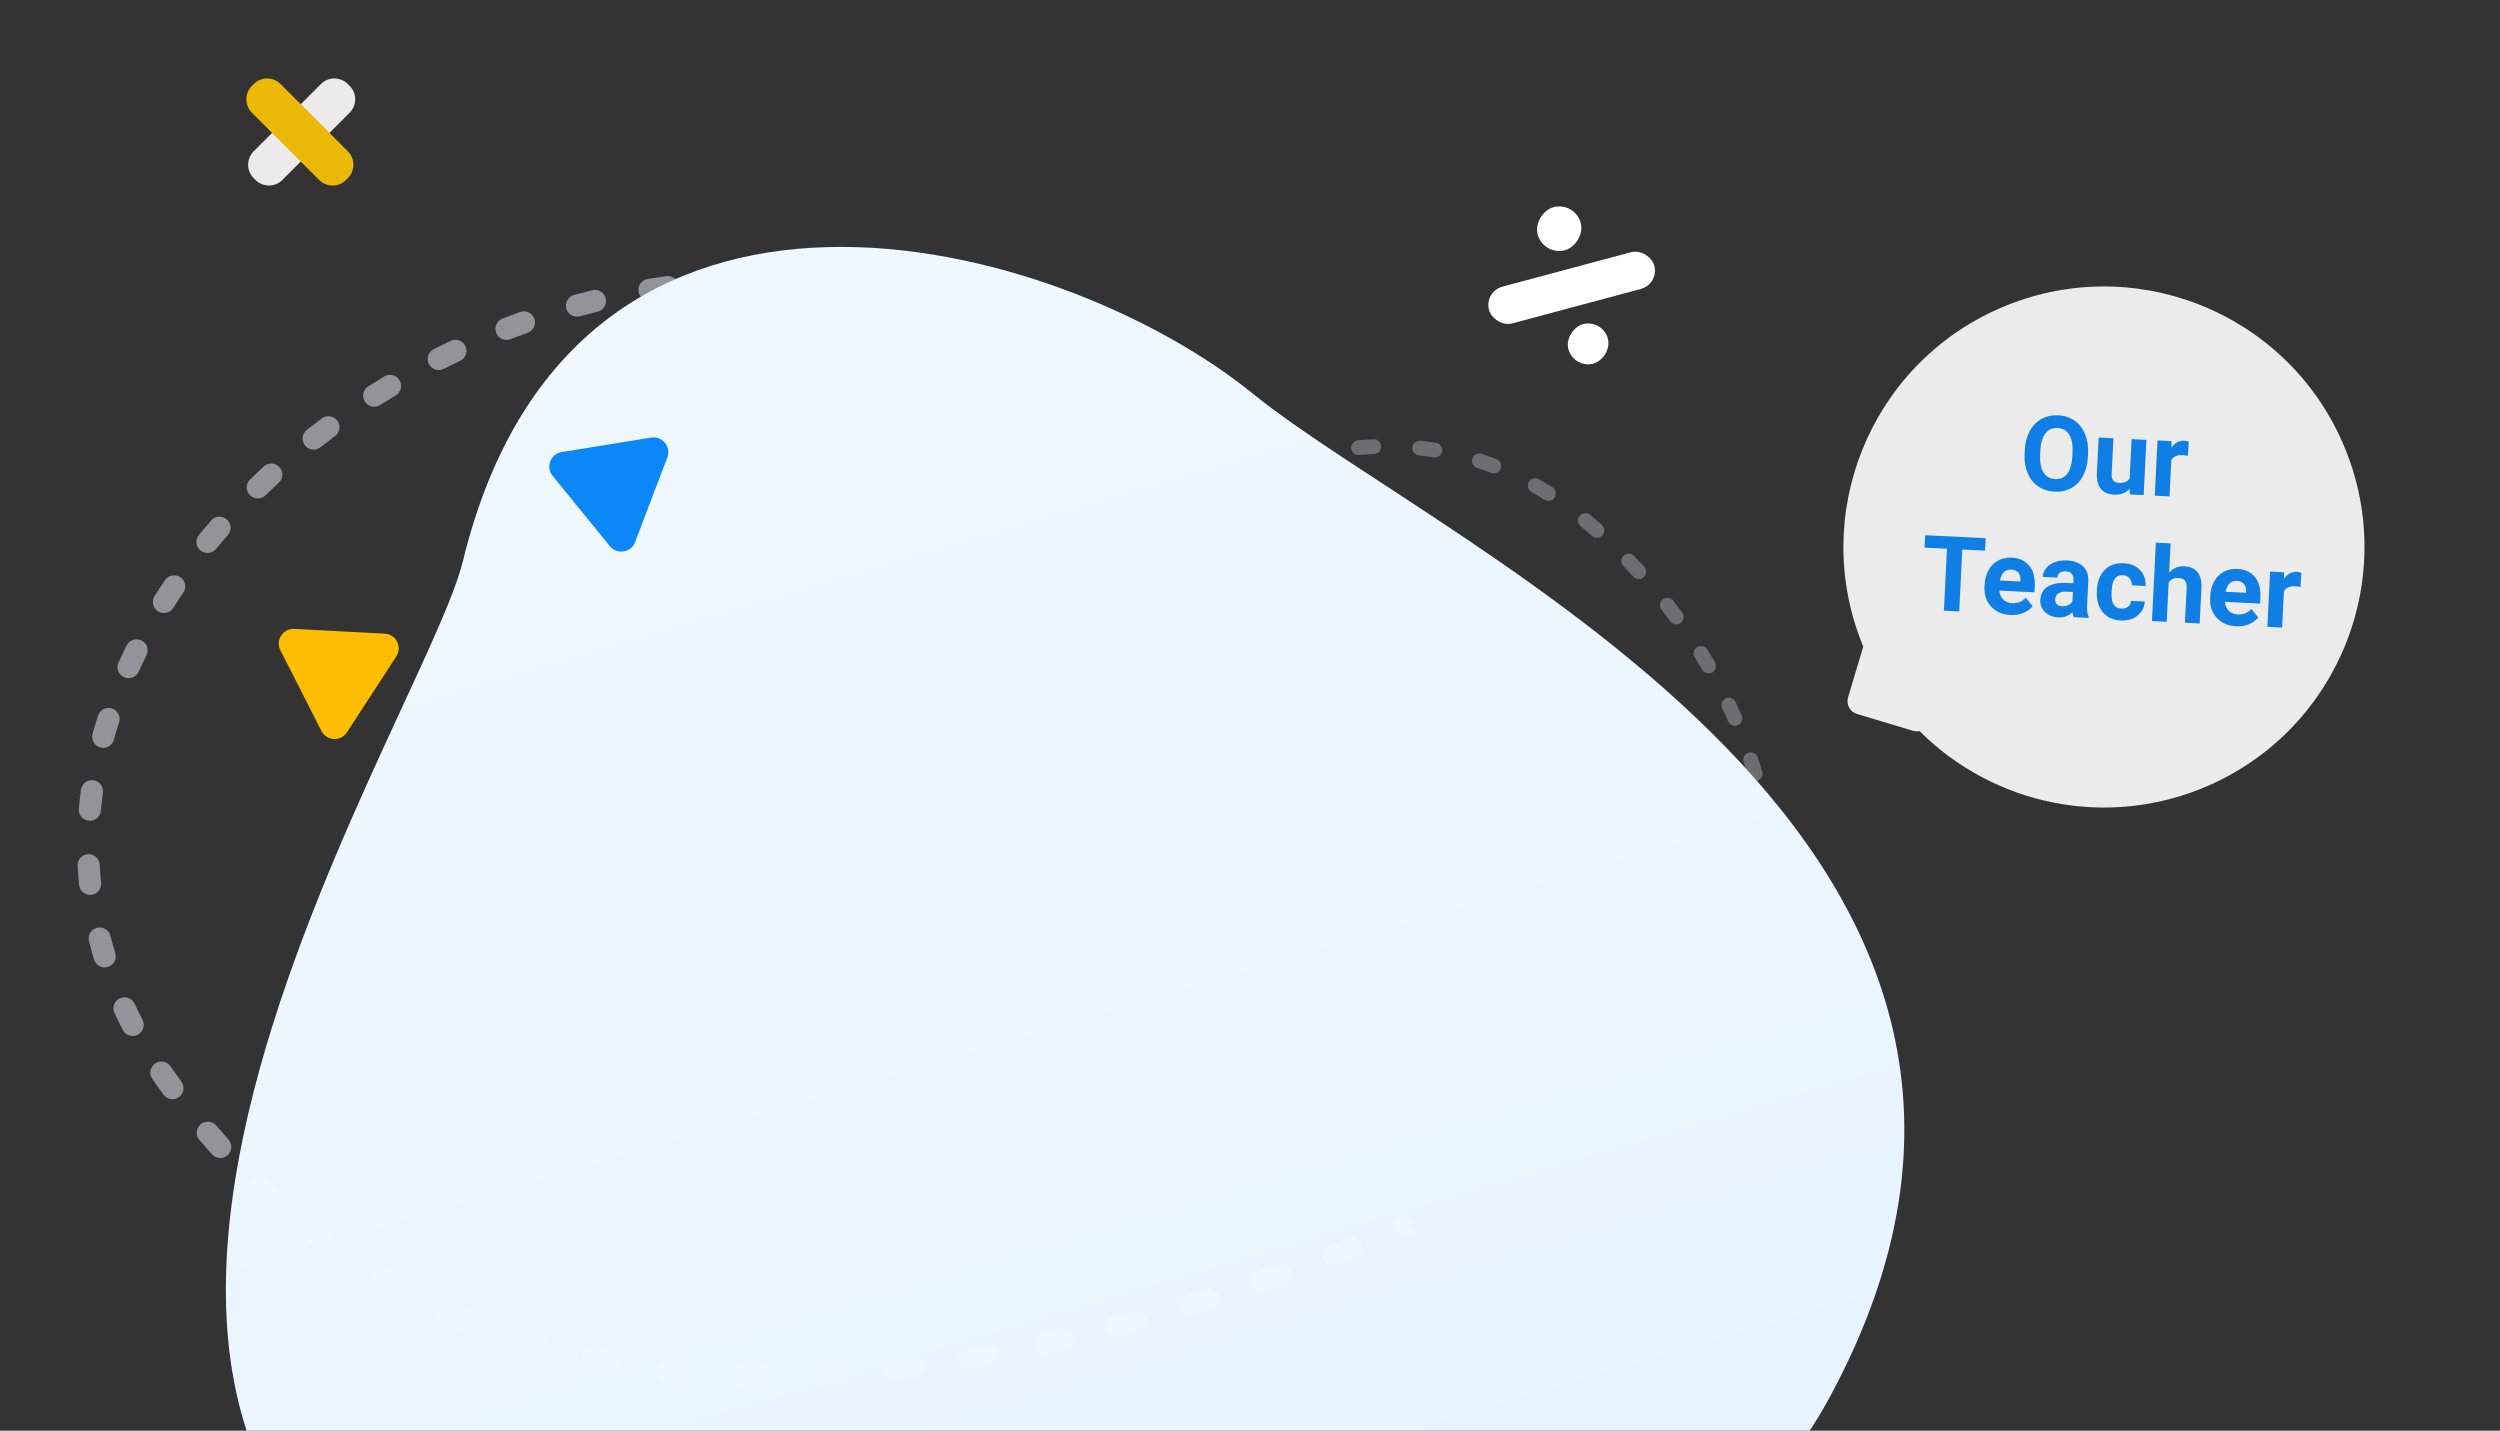 <svg width="339" height="194" viewBox="0 0 339 194" fill="none" xmlns="http://www.w3.org/2000/svg">
<rect x="0" y="0" width="339" height="194" fill="#333333" stroke="none"/>
<g clip-path="url(#clip0_94_1099)">
<path d="M215.774 71.262L215.118 72.016L215.118 72.016L215.774 71.262ZM131.69 106.492C131.491 107.008 130.913 107.265 130.397 107.067C129.882 106.869 129.625 106.29 129.823 105.775L131.69 106.492ZM130.207 104.796C130.412 104.283 130.994 104.034 131.507 104.239C132.02 104.445 132.269 105.027 132.064 105.539L130.207 104.796ZM134.576 99.937C134.33 100.431 133.73 100.633 133.235 100.387C132.741 100.14 132.539 99.54 132.786 99.046L134.576 99.937ZM133.747 97.177C134.006 96.689 134.612 96.504 135.099 96.763C135.587 97.022 135.772 97.627 135.513 98.115L133.747 97.177ZM138.607 92.808C138.311 93.274 137.692 93.411 137.227 93.115C136.761 92.818 136.624 92.2 136.92 91.734L138.607 92.808ZM138.071 89.978C138.38 89.52 139.002 89.399 139.46 89.708C139.917 90.016 140.038 90.638 139.73 91.096L138.071 89.978ZM143.362 86.14C143.018 86.572 142.389 86.644 141.956 86.3C141.524 85.957 141.452 85.327 141.796 84.895L143.362 86.14ZM143.125 83.268C143.479 82.845 144.11 82.79 144.533 83.145C144.956 83.5 145.012 84.131 144.657 84.554L143.125 83.268ZM148.787 80.012C148.4 80.405 147.766 80.409 147.373 80.022C146.98 79.634 146.975 79.001 147.363 78.608L148.787 80.012ZM148.861 77.129C149.26 76.747 149.893 76.76 150.275 77.158C150.658 77.556 150.645 78.189 150.246 78.572L148.861 77.129ZM154.848 74.512C154.419 74.859 153.789 74.793 153.442 74.363C153.094 73.934 153.161 73.304 153.59 72.957L154.848 74.512ZM155.242 71.66C155.682 71.325 156.309 71.41 156.644 71.85C156.978 72.289 156.893 72.917 156.454 73.251L155.242 71.66ZM161.496 69.764C161.028 70.056 160.411 69.914 160.118 69.445C159.826 68.977 159.968 68.36 160.437 68.067L161.496 69.764ZM162.243 66.98C162.721 66.702 163.333 66.865 163.61 67.343C163.887 67.82 163.724 68.432 163.247 68.709L162.243 66.98ZM168.687 65.914C168.183 66.14 167.591 65.915 167.365 65.411C167.139 64.907 167.364 64.315 167.867 64.089L168.687 65.914ZM169.806 63.261C170.317 63.053 170.901 63.3 171.108 63.812C171.316 64.323 171.069 64.907 170.557 65.114L169.806 63.261ZM176.336 63.153C175.803 63.299 175.253 62.985 175.107 62.452C174.962 61.919 175.275 61.37 175.808 61.224L176.336 63.153ZM177.863 60.708C178.401 60.585 178.937 60.921 179.061 61.46C179.184 61.998 178.847 62.534 178.309 62.657L177.863 60.708ZM184.315 61.698C183.765 61.747 183.279 61.342 183.229 60.792C183.18 60.242 183.586 59.755 184.136 59.706L184.315 61.698ZM186.252 59.566C186.804 59.542 187.27 59.971 187.293 60.523C187.316 61.074 186.888 61.541 186.336 61.564L186.252 59.566ZM192.4 61.758C191.851 61.698 191.454 61.205 191.513 60.656C191.572 60.107 192.065 59.71 192.615 59.769L192.4 61.758ZM194.722 60.051C195.267 60.139 195.638 60.652 195.551 61.197C195.463 61.743 194.95 62.114 194.405 62.026L194.722 60.051ZM200.295 63.449C199.77 63.278 199.483 62.714 199.654 62.189C199.826 61.663 200.39 61.377 200.915 61.548L200.295 63.449ZM202.915 62.257C203.43 62.455 203.688 63.033 203.49 63.548C203.292 64.064 202.714 64.322 202.198 64.124L202.915 62.257ZM207.681 66.718C207.2 66.446 207.032 65.836 207.304 65.355C207.577 64.875 208.187 64.706 208.667 64.979L207.681 66.718ZM210.496 66.074C210.963 66.369 211.102 66.987 210.807 67.454C210.512 67.921 209.895 68.06 209.428 67.765L210.496 66.074ZM214.334 71.348C213.91 70.994 213.853 70.364 214.207 69.939C214.561 69.516 215.191 69.459 215.615 69.813L214.334 71.348ZM217.199 71.185C217.611 71.552 217.647 72.184 217.28 72.597C216.912 73.009 216.28 73.045 215.868 72.678L217.199 71.185ZM220.137 76.767C219.752 76.371 219.762 75.738 220.159 75.353C220.555 74.969 221.188 74.979 221.573 75.375L220.137 76.767ZM222.957 76.84C223.332 77.246 223.306 77.879 222.9 78.253C222.494 78.627 221.861 78.602 221.487 78.195L222.957 76.84ZM225.304 82.678C224.963 82.244 225.039 81.615 225.473 81.274C225.908 80.933 226.536 81.009 226.877 81.444L225.304 82.678ZM228.11 83.061C228.439 83.504 228.346 84.131 227.902 84.46C227.458 84.788 226.832 84.695 226.503 84.251L228.11 83.061ZM229.808 89.129C229.518 88.659 229.664 88.043 230.134 87.753C230.604 87.463 231.22 87.609 231.51 88.079L229.808 89.129ZM232.544 89.808C232.82 90.287 232.656 90.898 232.178 91.175C231.7 91.451 231.088 91.288 230.812 90.81L232.544 89.808ZM233.538 96.038C233.305 95.538 233.521 94.943 234.021 94.709C234.522 94.475 235.117 94.691 235.35 95.192L233.538 96.038ZM236.178 97.033C236.397 97.54 236.164 98.129 235.657 98.348C235.15 98.567 234.562 98.334 234.343 97.827L236.178 97.033ZM236.444 103.332C236.269 102.808 236.553 102.242 237.077 102.067C237.601 101.892 238.167 102.176 238.342 102.699L236.444 103.332ZM238.954 104.627C239.114 105.156 238.815 105.714 238.286 105.874C237.757 106.034 237.199 105.735 237.039 105.206L238.954 104.627ZM238.509 110.914C238.394 110.374 238.738 109.843 239.278 109.727C239.818 109.611 240.349 109.955 240.465 110.495L238.509 110.914ZM240.862 112.476C240.964 113.019 240.606 113.542 240.063 113.643C239.52 113.744 238.998 113.387 238.897 112.844L240.862 112.476ZM239.757 118.684C239.697 118.135 240.094 117.641 240.643 117.581C241.192 117.521 241.685 117.918 241.745 118.467L239.757 118.684ZM241.94 120.474C241.987 121.025 241.578 121.509 241.028 121.555C240.478 121.602 239.994 121.194 239.947 120.643L241.94 120.474ZM240.241 126.547C240.232 125.995 240.673 125.54 241.225 125.531C241.777 125.522 242.232 125.963 242.241 126.515L240.241 126.547ZM242.251 128.531C242.248 129.084 241.797 129.529 241.245 129.525C240.693 129.522 240.248 129.072 240.251 128.52L242.251 128.531ZM240.033 134.433C240.07 133.882 240.547 133.466 241.098 133.503C241.649 133.539 242.066 134.016 242.029 134.567L240.033 134.433ZM241.875 136.576C241.827 137.126 241.343 137.534 240.793 137.486C240.242 137.439 239.835 136.954 239.882 136.404L241.875 136.576ZM239.211 142.291C239.288 141.744 239.794 141.363 240.341 141.44C240.888 141.518 241.269 142.023 241.192 142.57L239.211 142.291ZM240.894 144.559C240.808 145.104 240.296 145.477 239.751 145.39C239.205 145.304 238.833 144.792 238.919 144.246L240.894 144.559ZM237.851 150.084C237.963 149.543 238.492 149.195 239.033 149.307C239.574 149.42 239.921 149.949 239.809 150.49L237.851 150.084ZM239.387 152.452C239.267 152.991 238.733 153.331 238.194 153.211C237.655 153.091 237.315 152.556 237.435 152.017L239.387 152.452ZM236.021 157.786C236.163 157.253 236.711 156.936 237.245 157.078C237.778 157.221 238.095 157.769 237.953 158.302L236.021 157.786ZM237.422 160.238C237.273 160.769 236.72 161.079 236.189 160.93C235.657 160.78 235.347 160.228 235.497 159.696L237.422 160.238ZM233.78 165.387C233.949 164.862 234.513 164.573 235.038 164.742C235.564 164.911 235.853 165.474 235.684 166L233.78 165.387ZM235.059 167.905C234.884 168.429 234.317 168.711 233.794 168.536C233.27 168.361 232.987 167.794 233.163 167.27L235.059 167.905ZM231.181 172.881C231.374 172.363 231.949 172.099 232.467 172.291C232.985 172.484 233.249 173.059 233.056 173.577L231.181 172.881ZM232.349 175.451C232.151 175.967 231.573 176.225 231.057 176.027C230.542 175.829 230.284 175.251 230.482 174.735L232.349 175.451ZM228.269 180.261C228.481 179.751 229.067 179.511 229.577 179.723C230.086 179.936 230.327 180.522 230.114 181.031L228.269 180.261ZM229.334 182.878C229.116 183.385 228.529 183.621 228.021 183.403C227.513 183.186 227.278 182.598 227.495 182.09L229.334 182.878ZM225.08 187.528C225.311 187.026 225.904 186.807 226.406 187.037C226.908 187.268 227.128 187.862 226.897 188.364L225.08 187.528ZM226.05 190.185C225.815 190.685 225.219 190.9 224.72 190.665C224.22 190.43 224.005 189.834 224.24 189.334L226.05 190.185ZM221.642 194.692C221.889 194.198 222.489 193.997 222.984 194.244C223.478 194.491 223.678 195.092 223.431 195.586L221.642 194.692ZM222.528 197.376C222.278 197.868 221.676 198.064 221.184 197.813C220.691 197.563 220.496 196.961 220.746 196.469L222.528 197.376ZM217.985 201.749C218.246 201.262 218.852 201.079 219.339 201.341C219.825 201.602 220.008 202.208 219.747 202.695L217.985 201.749ZM129.823 105.775C129.949 105.447 130.077 105.121 130.207 104.796L132.064 105.539C131.937 105.856 131.812 106.174 131.69 106.492L129.823 105.775ZM132.786 99.046C133.098 98.418 133.418 97.795 133.747 97.177L135.513 98.115C135.193 98.718 134.88 99.325 134.576 99.937L132.786 99.046ZM136.92 91.734C137.297 91.143 137.681 90.558 138.071 89.978L139.73 91.096C139.349 91.661 138.974 92.232 138.607 92.808L136.92 91.734ZM141.796 84.895C142.232 84.346 142.675 83.804 143.125 83.268L144.657 84.554C144.219 85.076 143.787 85.605 143.362 86.14L141.796 84.895ZM147.363 78.608C147.857 78.107 148.356 77.614 148.861 77.129L150.246 78.572C149.755 79.044 149.268 79.524 148.787 80.012L147.363 78.608ZM153.59 72.957C154.136 72.515 154.687 72.083 155.242 71.66L156.454 73.251C155.914 73.662 155.379 74.082 154.848 74.512L153.59 72.957ZM160.437 68.067C161.035 67.694 161.637 67.331 162.243 66.98L163.247 68.709C162.66 69.05 162.076 69.402 161.496 69.764L160.437 68.067ZM167.867 64.089C168.51 63.8 169.157 63.524 169.806 63.261L170.557 65.114C169.931 65.368 169.308 65.635 168.687 65.914L167.867 64.089ZM175.808 61.224C176.491 61.037 177.176 60.865 177.863 60.708L178.309 62.657C177.65 62.808 176.992 62.973 176.336 63.153L175.808 61.224ZM184.136 59.706C184.84 59.642 185.546 59.596 186.252 59.566L186.336 61.564C185.662 61.592 184.989 61.637 184.315 61.698L184.136 59.706ZM192.615 59.769C193.318 59.845 194.02 59.939 194.722 60.051L194.405 62.026C193.738 61.919 193.069 61.83 192.4 61.758L192.615 59.769ZM200.915 61.548C201.584 61.766 202.251 62.002 202.915 62.257L202.198 64.124C201.566 63.881 200.932 63.657 200.295 63.449L200.915 61.548ZM208.667 64.979C209.28 65.326 209.89 65.691 210.496 66.074L209.428 67.765C208.848 67.399 208.266 67.05 207.681 66.718L208.667 64.979ZM215.615 69.813C215.888 70.04 216.16 70.272 216.431 70.508L215.118 72.016C214.857 71.79 214.596 71.567 214.334 71.348L215.615 69.813ZM216.431 70.508C216.689 70.733 216.945 70.959 217.199 71.185L215.868 72.678C215.62 72.457 215.37 72.236 215.118 72.016L216.431 70.508ZM221.573 75.375C222.043 75.861 222.505 76.349 222.957 76.84L221.487 78.195C221.046 77.717 220.596 77.241 220.137 76.767L221.573 75.375ZM226.877 81.444C227.298 81.98 227.709 82.519 228.11 83.061L226.503 84.251C226.113 83.724 225.713 83.2 225.304 82.678L226.877 81.444ZM231.51 88.079C231.864 88.653 232.209 89.23 232.544 89.808L230.812 90.81C230.487 90.247 230.152 89.687 229.808 89.129L231.51 88.079ZM235.35 95.192C235.636 95.803 235.912 96.417 236.178 97.033L234.343 97.827C234.084 97.228 233.816 96.632 233.538 96.038L235.35 95.192ZM238.342 102.699C238.555 103.34 238.759 103.983 238.954 104.627L237.039 105.206C236.85 104.579 236.652 103.955 236.444 103.332L238.342 102.699ZM240.465 110.495C240.606 111.154 240.739 111.814 240.862 112.476L238.897 112.844C238.776 112.199 238.647 111.556 238.509 110.914L240.465 110.495ZM241.745 118.467C241.818 119.135 241.883 119.804 241.94 120.474L239.947 120.643C239.892 119.989 239.828 119.336 239.757 118.684L241.745 118.467ZM242.241 126.515C242.251 127.187 242.255 127.859 242.251 128.531L240.251 128.52C240.255 127.861 240.251 127.204 240.241 126.547L242.241 126.515ZM242.029 134.567C241.984 135.237 241.932 135.906 241.875 136.576L239.882 136.404C239.939 135.747 239.989 135.09 240.033 134.433L242.029 134.567ZM241.192 142.57C241.098 143.233 240.999 143.896 240.894 144.559L238.919 144.246C239.022 143.595 239.12 142.943 239.211 142.291L241.192 142.57ZM239.809 150.49C239.673 151.144 239.533 151.799 239.387 152.452L237.435 152.017C237.579 151.373 237.717 150.729 237.851 150.084L239.809 150.49ZM237.953 158.302C237.78 158.949 237.603 159.594 237.422 160.238L235.497 159.696C235.676 159.061 235.85 158.424 236.021 157.786L237.953 158.302ZM235.684 166C235.48 166.636 235.271 167.271 235.059 167.905L233.163 167.27C233.372 166.644 233.578 166.016 233.78 165.387L235.684 166ZM233.056 173.577C232.824 174.204 232.588 174.828 232.349 175.451L230.482 174.735C230.718 174.119 230.951 173.501 231.181 172.881L233.056 173.577ZM230.114 181.031C229.857 181.649 229.596 182.265 229.334 182.878L227.495 182.09C227.755 181.483 228.013 180.873 228.269 180.261L230.114 181.031ZM226.897 188.364C226.616 188.974 226.334 189.581 226.05 190.185L224.24 189.334C224.522 188.735 224.802 188.133 225.08 187.528L226.897 188.364ZM223.431 195.586C223.131 196.186 222.83 196.783 222.528 197.376L220.746 196.469C221.046 195.88 221.345 195.288 221.642 194.692L223.431 195.586ZM219.747 202.695C219.59 202.987 219.433 203.278 219.276 203.568L217.517 202.616C217.673 202.328 217.829 202.039 217.985 201.749L219.747 202.695Z" fill="#F1F9FF" fill-opacity="0.3"/>
<path d="M62.764 76.102C57.235 98.812 -12.501 202.158 72.585 228.15C113.135 240.537 218.93 243.133 248.004 189.655C288.785 114.645 196.165 74.724 169.9 53.39C143.634 32.057 77.853 14.133 62.764 76.102Z" fill="url(#paint0_linear_94_1099)"/>
<path d="M22.62 146.492L23.839 145.618L22.62 146.492ZM97.997 36.753C97.169 36.793 96.531 37.496 96.571 38.324C96.611 39.151 97.314 39.79 98.141 39.75L97.997 36.753ZM90.753 40.423C91.575 40.313 92.151 39.559 92.041 38.737C91.931 37.916 91.177 37.34 90.356 37.45L90.753 40.423ZM87.826 37.824C87.009 37.956 86.453 38.726 86.585 39.544C86.718 40.362 87.488 40.917 88.306 40.785L87.826 37.824ZM81.029 42.267C81.834 42.069 82.326 41.257 82.128 40.453C81.93 39.648 81.118 39.156 80.314 39.354L81.029 42.267ZM77.841 39.996C77.042 40.214 76.571 41.039 76.79 41.838C77.009 42.637 77.834 43.108 78.633 42.889L77.841 39.996ZM71.545 45.125C72.325 44.846 72.731 43.987 72.451 43.208C72.172 42.428 71.314 42.022 70.534 42.301L71.545 45.125ZM68.141 43.192C67.368 43.491 66.984 44.359 67.283 45.132C67.582 45.904 68.45 46.289 69.223 45.99L68.141 43.192ZM62.392 48.929C63.141 48.573 63.459 47.678 63.104 46.93C62.748 46.182 61.854 45.863 61.105 46.219L62.392 48.929ZM58.813 47.342C58.074 47.716 57.778 48.618 58.151 49.358C58.525 50.097 59.427 50.394 60.167 50.02L58.813 47.342ZM53.658 53.617C54.368 53.19 54.597 52.268 54.17 51.558C53.743 50.848 52.821 50.619 52.111 51.046L53.658 53.617ZM49.94 52.39C49.24 52.834 49.034 53.761 49.479 54.461C49.923 55.16 50.85 55.366 51.549 54.921L49.94 52.39ZM45.429 59.14C46.093 58.645 46.23 57.705 45.735 57.041C45.239 56.377 44.3 56.24 43.636 56.736L45.429 59.14ZM41.606 58.29C40.954 58.802 40.842 59.745 41.354 60.397C41.866 61.048 42.809 61.161 43.46 60.649L41.606 58.29ZM37.803 65.46C38.413 64.899 38.452 63.95 37.891 63.34C37.33 62.731 36.381 62.691 35.772 63.252L37.803 65.46ZM33.91 65.012C33.316 65.589 33.302 66.538 33.879 67.133C34.456 67.727 35.406 67.741 36 67.164L33.91 65.012ZM30.896 72.544C31.44 71.92 31.376 70.972 30.751 70.428C30.127 69.883 29.179 69.948 28.635 70.572L30.896 72.544ZM26.977 72.53C26.451 73.17 26.543 74.115 27.183 74.641C27.822 75.168 28.768 75.075 29.294 74.435L26.977 72.53ZM24.853 80.359C25.319 79.674 25.141 78.741 24.456 78.275C23.771 77.81 22.838 77.988 22.372 78.673L24.853 80.359ZM20.962 80.821C20.518 81.521 20.726 82.447 21.426 82.891C22.125 83.334 23.052 83.126 23.496 82.427L20.962 80.821ZM19.86 88.858C20.23 88.117 19.928 87.216 19.187 86.846C18.446 86.477 17.545 86.778 17.175 87.519L19.86 88.858ZM16.069 89.843C15.727 90.597 16.061 91.486 16.815 91.829C17.569 92.171 18.459 91.837 18.801 91.083L16.069 89.843ZM16.144 97.955C16.396 97.166 15.962 96.322 15.173 96.069C14.384 95.817 13.539 96.252 13.287 97.041L16.144 97.955ZM12.552 99.51C12.332 100.309 12.801 101.135 13.6 101.355C14.399 101.574 15.224 101.105 15.444 100.306L12.552 99.51ZM13.956 107.5C14.07 106.679 13.497 105.922 12.676 105.809C11.855 105.695 11.098 106.268 10.985 107.089L13.956 107.5ZM10.689 109.656C10.614 110.481 11.221 111.211 12.046 111.286C12.871 111.362 13.601 110.755 13.677 109.93L10.689 109.656ZM13.526 117.253C13.483 116.426 12.778 115.79 11.95 115.832C11.123 115.875 10.487 116.58 10.53 117.407L13.526 117.253ZM10.726 119.989C10.808 120.814 11.544 121.415 12.368 121.332C13.192 121.249 13.793 120.514 13.71 119.689L10.726 119.989ZM14.975 126.899C14.772 126.095 13.957 125.608 13.154 125.81C12.35 126.013 11.863 126.828 12.066 127.631L14.975 126.899ZM12.757 130.121C12.998 130.914 13.836 131.361 14.628 131.12C15.421 130.88 15.868 130.042 15.628 129.249L12.757 130.121ZM18.25 136.1C17.901 135.349 17.009 135.022 16.258 135.371C15.506 135.72 15.18 136.612 15.529 137.363L18.25 136.1ZM16.663 139.672C17.044 140.407 17.95 140.694 18.685 140.313C19.421 139.931 19.707 139.026 19.326 138.291L16.663 139.672ZM23.121 144.595C22.651 143.913 21.717 143.74 21.035 144.21C20.352 144.679 20.18 145.613 20.649 146.296L23.121 144.595ZM22.178 148.436C22.669 149.103 23.608 149.246 24.275 148.756C24.943 148.265 25.086 147.326 24.595 146.659L22.178 148.436ZM29.318 152.621C28.78 151.991 27.833 151.916 27.203 152.454C26.573 152.992 26.498 153.939 27.036 154.569L29.318 152.621ZM28.752 156.528C29.305 157.144 30.254 157.195 30.87 156.641C31.486 156.087 31.537 155.139 30.983 154.523L28.752 156.528ZM36.263 159.953C35.662 159.383 34.713 159.407 34.142 160.008C33.572 160.609 33.597 161.558 34.197 162.129L36.263 159.953ZM36.128 163.911C36.744 164.465 37.693 164.414 38.246 163.797C38.8 163.181 38.748 162.233 38.132 161.679L36.128 163.911ZM43.979 166.501C43.318 166.001 42.377 166.132 41.878 166.793C41.378 167.454 41.509 168.395 42.17 168.894L43.979 166.501ZM44.27 170.434C44.945 170.914 45.882 170.756 46.362 170.081C46.842 169.406 46.684 168.469 46.009 167.989L44.27 170.434ZM52.374 172.112C51.66 171.692 50.74 171.931 50.321 172.646C49.901 173.36 50.14 174.279 50.855 174.699L52.374 172.112ZM53.123 175.987C53.849 176.386 54.761 176.121 55.16 175.394C55.559 174.668 55.293 173.756 54.567 173.358L53.123 175.987ZM61.362 176.714C60.604 176.379 59.718 176.722 59.384 177.48C59.049 178.238 59.392 179.124 60.15 179.458L61.362 176.714ZM62.555 180.48C63.322 180.793 64.198 180.425 64.511 179.658C64.824 178.891 64.456 178.016 63.689 177.703L62.555 180.48ZM70.822 180.275C70.031 180.026 69.189 180.465 68.94 181.255C68.691 182.045 69.13 182.887 69.92 183.136L70.822 180.275ZM72.42 183.888C73.216 184.116 74.047 183.656 74.275 182.859C74.503 182.063 74.042 181.232 73.246 181.004L72.42 183.888ZM80.621 182.812C79.81 182.646 79.017 183.168 78.85 183.98C78.683 184.791 79.206 185.584 80.017 185.751L80.621 182.812ZM82.576 186.245C83.391 186.392 84.171 185.851 84.318 185.035C84.466 184.22 83.924 183.44 83.109 183.293L82.576 186.245ZM90.636 184.383C89.812 184.292 89.071 184.886 88.98 185.709C88.889 186.533 89.483 187.274 90.307 187.365L90.636 184.383ZM92.897 187.623C93.723 187.696 94.451 187.086 94.524 186.261C94.597 185.436 93.987 184.707 93.162 184.634L92.897 187.623ZM100.766 185.071C99.938 185.048 99.248 185.701 99.226 186.529C99.203 187.357 99.856 188.047 100.684 188.07L100.766 185.071ZM103.285 188.115C104.113 188.122 104.79 187.456 104.797 186.628C104.804 185.799 104.138 185.122 103.309 185.116L103.285 188.115ZM110.935 184.968C110.108 185.006 109.468 185.708 109.506 186.535C109.544 187.363 110.245 188.003 111.073 187.965L110.935 184.968ZM113.665 187.824C114.491 187.772 115.12 187.06 115.068 186.233C115.016 185.406 114.303 184.778 113.477 184.83L113.665 187.824ZM121.088 184.167C120.265 184.258 119.671 185 119.762 185.823C119.853 186.646 120.595 187.24 121.418 187.149L121.088 184.167ZM123.991 186.845C124.813 186.741 125.396 185.991 125.293 185.169C125.189 184.347 124.439 183.765 123.617 183.868L123.991 186.845ZM131.184 182.753C130.367 182.89 129.816 183.664 129.954 184.481C130.092 185.298 130.866 185.849 131.682 185.711L131.184 182.753ZM134.234 185.264C135.049 185.116 135.589 184.335 135.441 183.52C135.293 182.704 134.512 182.164 133.697 182.312L134.234 185.264ZM141.201 180.8C140.392 180.979 139.881 181.779 140.06 182.588C140.238 183.397 141.038 183.908 141.847 183.73L141.201 180.8ZM144.37 183.158C145.177 182.97 145.679 182.164 145.491 181.357C145.304 180.55 144.497 180.048 143.69 180.236L144.37 183.158ZM151.124 178.375C150.324 178.589 149.849 179.411 150.063 180.212C150.277 181.012 151.1 181.487 151.9 181.273L151.124 178.375ZM154.393 180.592C155.191 180.369 155.658 179.542 155.435 178.744C155.213 177.946 154.386 177.479 153.588 177.702L154.393 180.592ZM160.942 175.533C160.151 175.779 159.709 176.619 159.955 177.41C160.201 178.202 161.041 178.644 161.832 178.398L160.942 175.533ZM164.298 177.619C165.087 177.366 165.521 176.521 165.268 175.732C165.015 174.944 164.171 174.509 163.382 174.762L164.298 177.619ZM170.648 172.323C169.867 172.597 169.455 173.452 169.729 174.234C170.003 175.016 170.858 175.428 171.64 175.154L170.648 172.323ZM174.082 174.287C174.862 174.007 175.266 173.148 174.986 172.368C174.705 171.588 173.846 171.184 173.067 171.464L174.082 174.287ZM180.253 168.781C179.48 169.08 179.096 169.948 179.395 170.721C179.694 171.494 180.563 171.878 181.336 171.579L180.253 168.781ZM183.744 170.636C184.514 170.331 184.892 169.46 184.587 168.69C184.282 167.919 183.411 167.542 182.64 167.847L183.744 170.636ZM189.748 164.944C188.984 165.265 188.626 166.145 188.947 166.908C189.269 167.672 190.148 168.03 190.912 167.709L189.748 164.944ZM99.276 36.701C98.85 36.715 98.423 36.733 97.997 36.753L98.141 39.75C98.553 39.73 98.965 39.713 99.378 39.699L99.276 36.701ZM90.356 37.45C89.51 37.563 88.667 37.687 87.826 37.824L88.306 40.785C89.12 40.653 89.936 40.532 90.753 40.423L90.356 37.45ZM80.314 39.354C79.486 39.557 78.662 39.771 77.841 39.996L78.633 42.889C79.429 42.672 80.228 42.464 81.029 42.267L80.314 39.354ZM70.534 42.301C69.732 42.588 68.934 42.885 68.141 43.192L69.223 45.99C69.993 45.692 70.767 45.404 71.545 45.125L70.534 42.301ZM61.105 46.219C60.336 46.584 59.572 46.959 58.813 47.342L60.167 50.02C60.904 49.647 61.645 49.283 62.392 48.929L61.105 46.219ZM52.111 51.046C51.381 51.486 50.657 51.934 49.94 52.39L51.549 54.921C52.246 54.478 52.949 54.043 53.658 53.617L52.111 51.046ZM43.636 56.736C42.951 57.246 42.275 57.764 41.606 58.29L43.46 60.649C44.109 60.139 44.765 59.636 45.429 59.14L43.636 56.736ZM35.772 63.252C35.142 63.832 34.522 64.418 33.91 65.012L36 67.164C36.592 66.59 37.193 66.021 37.803 65.46L35.772 63.252ZM28.635 70.572C28.071 71.219 27.518 71.871 26.977 72.53L29.294 74.435C29.817 73.799 30.351 73.169 30.896 72.544L28.635 70.572ZM22.372 78.673C21.889 79.383 21.419 80.099 20.962 80.821L23.496 82.427C23.935 81.733 24.388 81.043 24.853 80.359L22.372 78.673ZM17.175 87.519C16.792 88.289 16.423 89.064 16.069 89.843L18.801 91.083C19.139 90.337 19.492 89.596 19.86 88.858L17.175 87.519ZM13.287 97.041C13.024 97.86 12.779 98.684 12.552 99.51L15.444 100.306C15.661 99.52 15.894 98.736 16.144 97.955L13.287 97.041ZM10.985 107.089C10.867 107.942 10.768 108.798 10.689 109.656L13.677 109.93C13.751 109.118 13.845 108.308 13.956 107.5L10.985 107.089ZM10.53 117.407C10.574 118.267 10.639 119.128 10.726 119.989L13.71 119.689C13.629 118.877 13.567 118.065 13.526 117.253L10.53 117.407ZM12.066 127.631C12.275 128.462 12.505 129.292 12.757 130.121L15.628 129.249C15.39 128.466 15.172 127.683 14.975 126.899L12.066 127.631ZM15.529 137.363C15.887 138.135 16.265 138.905 16.663 139.672L19.326 138.291C18.948 137.562 18.589 136.832 18.25 136.1L15.529 137.363ZM20.649 146.296C20.895 146.653 21.146 147.01 21.401 147.366L23.839 145.618C23.595 145.277 23.355 144.937 23.121 144.595L20.649 146.296ZM21.401 147.366C21.659 147.726 21.918 148.082 22.178 148.436L24.595 146.659C24.342 146.314 24.09 145.967 23.839 145.618L21.401 147.366ZM27.036 154.569C27.603 155.233 28.175 155.886 28.752 156.528L30.983 154.523C30.424 153.9 29.869 153.266 29.318 152.621L27.036 154.569ZM34.197 162.129C34.836 162.735 35.48 163.329 36.128 163.911L38.132 161.679C37.505 161.116 36.882 160.54 36.263 159.953L34.197 162.129ZM42.17 168.894C42.866 169.42 43.566 169.933 44.27 170.434L46.009 167.989C45.328 167.505 44.651 167.009 43.979 166.501L42.17 168.894ZM50.855 174.699C51.607 175.14 52.363 175.57 53.123 175.987L54.567 173.358C53.832 172.954 53.101 172.539 52.374 172.112L50.855 174.699ZM60.15 179.458C60.948 179.811 61.75 180.151 62.555 180.48L63.689 177.703C62.91 177.385 62.134 177.055 61.362 176.714L60.15 179.458ZM69.92 183.136C70.75 183.398 71.584 183.649 72.42 183.888L73.246 181.004C72.435 180.772 71.627 180.529 70.822 180.275L69.92 183.136ZM80.017 185.751C80.868 185.926 81.721 186.09 82.576 186.245L83.109 183.293C82.277 183.142 81.448 182.982 80.621 182.812L80.017 185.751ZM90.307 187.365C91.169 187.46 92.032 187.546 92.897 187.623L93.162 184.634C92.318 184.56 91.476 184.476 90.636 184.383L90.307 187.365ZM100.684 188.07C101.55 188.093 102.417 188.108 103.285 188.115L103.309 185.116C102.46 185.109 101.613 185.094 100.766 185.071L100.684 188.07ZM111.073 187.965C111.936 187.925 112.8 187.878 113.665 187.824L113.477 184.83C112.629 184.883 111.782 184.929 110.935 184.968L111.073 187.965ZM121.418 187.149C122.276 187.054 123.134 186.952 123.991 186.845L123.617 183.868C122.774 183.974 121.931 184.074 121.088 184.167L121.418 187.149ZM131.682 185.711C132.534 185.568 133.384 185.418 134.234 185.264L133.697 182.312C132.86 182.465 132.022 182.612 131.184 182.753L131.682 185.711ZM141.847 183.73C142.69 183.544 143.531 183.353 144.37 183.158L143.69 180.236C142.862 180.429 142.032 180.617 141.201 180.8L141.847 183.73ZM151.9 181.273C152.733 181.05 153.564 180.823 154.393 180.592L153.588 177.702C152.769 177.93 151.947 178.155 151.124 178.375L151.9 181.273ZM161.832 178.398C162.657 178.142 163.479 177.882 164.298 177.619L163.382 174.762C162.571 175.023 161.758 175.279 160.942 175.533L161.832 178.398ZM171.64 175.154C172.458 174.868 173.272 174.579 174.082 174.287L173.067 171.464C172.264 171.753 171.458 172.039 170.648 172.323L171.64 175.154ZM181.336 171.579C182.143 171.266 182.946 170.952 183.744 170.636L182.64 167.847C181.849 168.16 181.053 168.471 180.253 168.781L181.336 171.579ZM190.912 167.709C191.306 167.543 191.699 167.377 192.091 167.21L190.917 164.449C190.529 164.614 190.139 164.779 189.748 164.944L190.912 167.709Z" fill="#F1F9FF" fill-opacity="0.5"/>
<g opacity="0.9">
<path d="M34.402 24.159C33.395 23.152 33.395 21.519 34.402 20.512L43.518 11.396C44.525 10.389 46.158 10.389 47.165 11.396L47.407 11.639C48.414 12.646 48.414 14.279 47.407 15.286L38.291 24.401C37.285 25.408 35.652 25.408 34.645 24.401L34.402 24.159Z" fill="white"/>
<path d="M34.402 11.397C35.409 10.39 37.042 10.39 38.049 11.397L47.165 20.513C48.172 21.52 48.172 23.152 47.165 24.159L46.922 24.402C45.915 25.409 44.283 25.409 43.276 24.402L34.16 15.286C33.153 14.279 33.153 12.647 34.16 11.64L34.402 11.397Z" fill="#FFC700"/>
</g>
<rect x="201.241" y="39.538" width="23.205" height="5.157" rx="2.578" transform="rotate(-15 201.241 39.538)" fill="white"/>
<rect x="213.563" y="27.312" width="6.042" height="6.042" rx="3.021" transform="rotate(75 213.563 27.312)" fill="white"/>
<rect x="217.308" y="43.241" width="5.537" height="5.537" rx="2.768" transform="rotate(75 217.308 43.241)" fill="white"/>
<path d="M74.941 64.534C73.968 63.34 74.653 61.541 76.173 61.296L88.302 59.34C89.822 59.095 91.038 60.587 90.49 62.026L86.119 73.508C85.572 74.947 83.672 75.254 82.699 74.06L74.941 64.534Z" fill="#0B87F8"/>
<g opacity="0.9">
<path fill-rule="evenodd" clip-rule="evenodd" d="M260.294 99.137C270.27 109.123 285.719 112.533 299.434 106.542C317.31 98.734 325.472 77.912 317.664 60.036C309.855 42.16 289.034 33.999 271.158 41.807C253.493 49.523 245.315 69.946 252.658 87.677L250.597 94.547C250.308 95.512 250.855 96.529 251.821 96.819L259.411 99.096C259.708 99.185 260.01 99.195 260.294 99.137Z" fill="white"/>
<path d="M283.118 61.937C283.069 62.929 282.85 63.79 282.462 64.52C282.074 65.251 281.542 65.802 280.867 66.176C280.196 66.549 279.438 66.715 278.594 66.673C277.759 66.631 277.023 66.393 276.388 65.959C275.753 65.525 275.274 64.927 274.951 64.166C274.629 63.401 274.489 62.533 274.533 61.564L274.558 61.066C274.607 60.074 274.828 59.211 275.221 58.476C275.619 57.737 276.153 57.183 276.824 56.814C277.499 56.441 278.257 56.275 279.097 56.317C279.937 56.359 280.672 56.599 281.302 57.038C281.937 57.472 282.414 58.076 282.731 58.851C283.054 59.621 283.19 60.5 283.141 61.487L283.118 61.937ZM281.037 61.375C281.09 60.319 280.941 59.506 280.59 58.938C280.239 58.37 279.713 58.069 279.011 58.034C278.314 57.999 277.763 58.244 277.358 58.77C276.952 59.291 276.721 60.075 276.664 61.122L276.64 61.614C276.588 62.643 276.738 63.451 277.088 64.037C277.438 64.624 277.968 64.934 278.679 64.97C279.376 65.005 279.924 64.759 280.325 64.233C280.727 63.703 280.956 62.914 281.013 61.867L281.037 61.375ZM288.779 66.279C288.255 66.854 287.557 67.12 286.685 67.077C285.882 67.037 285.28 66.775 284.879 66.293C284.482 65.81 284.301 65.123 284.336 64.232L284.581 59.325L286.581 59.425L286.34 64.263C286.301 65.043 286.637 65.451 287.348 65.486C288.026 65.52 288.504 65.308 288.781 64.85L289.046 59.548L291.053 59.648L290.679 67.137L288.796 67.043L288.779 66.279ZM296.677 61.809C296.406 61.759 296.167 61.728 295.959 61.718C295.203 61.68 294.694 61.911 294.433 62.412L294.188 67.312L292.188 67.213L292.562 59.723L294.451 59.818L294.462 60.713C294.898 60.046 295.471 59.73 296.182 59.765C296.403 59.776 296.609 59.817 296.8 59.886L296.677 61.809ZM269.174 74.668L266.087 74.514L265.668 82.91L263.592 82.806L264.011 74.41L260.965 74.258L261.049 72.576L269.258 72.986L269.174 74.668ZM272.631 83.396C271.533 83.341 270.655 82.96 269.996 82.252C269.342 81.544 269.043 80.629 269.099 79.508L269.109 79.314C269.146 78.562 269.325 77.897 269.645 77.321C269.966 76.741 270.399 76.304 270.946 76.012C271.497 75.716 272.114 75.585 272.797 75.619C273.822 75.67 274.611 76.033 275.165 76.709C275.723 77.384 275.973 78.315 275.913 79.501L275.873 80.318L271.104 80.079C271.144 80.572 271.318 80.974 271.626 81.285C271.939 81.597 272.345 81.765 272.843 81.79C273.614 81.829 274.23 81.579 274.692 81.043L275.62 82.192C275.298 82.602 274.876 82.914 274.352 83.128C273.828 83.338 273.254 83.427 272.631 83.396ZM272.71 77.238C272.313 77.219 271.983 77.336 271.721 77.591C271.463 77.847 271.287 78.222 271.192 78.717L273.975 78.856L273.983 78.697C273.996 78.253 273.893 77.906 273.674 77.654C273.456 77.398 273.134 77.26 272.71 77.238ZM281.2 83.685C281.117 83.501 281.061 83.273 281.033 83.004C280.522 83.519 279.878 83.758 279.103 83.719C278.369 83.683 277.771 83.44 277.307 82.991C276.849 82.543 276.635 81.996 276.668 81.35C276.707 80.556 277.031 79.961 277.638 79.566C278.25 79.171 279.112 78.999 280.224 79.05L281.145 79.096L281.166 78.667C281.183 78.321 281.107 78.039 280.938 77.823C280.773 77.606 280.499 77.488 280.116 77.469C279.779 77.453 279.51 77.52 279.308 77.672C279.11 77.824 279.005 78.041 278.991 78.322L276.99 78.222C277.012 77.789 277.166 77.394 277.452 77.038C277.738 76.682 278.131 76.413 278.63 76.229C279.13 76.042 279.684 75.963 280.294 75.993C281.216 76.039 281.936 76.309 282.453 76.802C282.974 77.29 283.214 77.955 283.172 78.795L283.01 82.041C282.979 82.752 283.052 83.294 283.227 83.668L283.221 83.786L281.2 83.685ZM279.615 82.211C279.911 82.226 280.186 82.175 280.442 82.058C280.698 81.937 280.891 81.769 281.022 81.553L281.086 80.266L280.339 80.228C279.338 80.178 278.787 80.498 278.688 81.187L278.675 81.304C278.663 81.553 278.74 81.763 278.908 81.933C279.075 82.103 279.311 82.196 279.615 82.211ZM287.649 82.529C288.018 82.547 288.323 82.461 288.564 82.269C288.805 82.078 288.938 81.814 288.964 81.478L290.84 81.571C290.81 82.079 290.648 82.538 290.355 82.949C290.061 83.355 289.671 83.664 289.184 83.876C288.702 84.083 288.175 84.172 287.603 84.144C286.532 84.09 285.705 83.709 285.12 83C284.536 82.286 284.274 81.329 284.334 80.129L284.34 79.998C284.398 78.844 284.751 77.939 285.399 77.282C286.047 76.625 286.906 76.323 287.977 76.377C288.913 76.424 289.65 76.729 290.186 77.292C290.727 77.851 290.98 78.574 290.945 79.46L289.069 79.367C289.08 78.978 288.975 78.659 288.756 78.407C288.538 78.151 288.239 78.014 287.861 77.995C287.395 77.972 287.034 78.125 286.777 78.454C286.524 78.779 286.379 79.322 286.341 80.084L286.331 80.291C286.292 81.062 286.382 81.622 286.601 81.97C286.82 82.319 287.169 82.505 287.649 82.529ZM294.138 77.642C294.7 77.032 295.383 76.746 296.186 76.787C297.81 76.868 298.587 77.852 298.515 79.741L298.276 84.538L296.276 84.438L296.512 79.696C296.534 79.267 296.457 78.947 296.283 78.734C296.109 78.517 295.807 78.398 295.378 78.377C294.792 78.348 294.356 78.552 294.07 78.992L293.805 84.314L291.804 84.215L292.335 73.583L294.335 73.683L294.138 77.642ZM303.225 84.923C302.127 84.869 301.248 84.487 300.59 83.779C299.936 83.071 299.637 82.156 299.693 81.035L299.703 80.841C299.74 80.089 299.919 79.425 300.239 78.849C300.56 78.268 300.993 77.831 301.54 77.54C302.091 77.243 302.708 77.112 303.391 77.146C304.416 77.197 305.205 77.561 305.758 78.236C306.317 78.911 306.566 79.842 306.507 81.028L306.466 81.845L301.697 81.607C301.738 82.099 301.912 82.501 302.22 82.812C302.533 83.124 302.939 83.292 303.437 83.317C304.208 83.356 304.824 83.106 305.285 82.57L306.213 83.719C305.892 84.129 305.469 84.441 304.945 84.655C304.421 84.865 303.848 84.954 303.225 84.923ZM303.303 78.766C302.906 78.746 302.577 78.863 302.314 79.119C302.056 79.374 301.88 79.749 301.786 80.244L304.569 80.383L304.577 80.224C304.59 79.78 304.487 79.433 304.268 79.181C304.049 78.925 303.728 78.787 303.303 78.766ZM311.943 79.592C311.672 79.542 311.433 79.511 311.226 79.501C310.469 79.463 309.96 79.695 309.699 80.195L309.454 85.096L307.454 84.996L307.828 77.507L309.718 77.601L309.728 78.496C310.164 77.829 310.737 77.513 311.448 77.548C311.669 77.559 311.876 77.6 312.066 77.669L311.943 79.592Z" fill="#0B87F8"/>
</g>
<path d="M52.168 85.925C53.705 86.006 54.578 87.721 53.739 89.012L47.049 99.303C46.21 100.593 44.288 100.492 43.59 99.12L38.023 88.181C37.325 86.809 38.373 85.195 39.911 85.277L52.168 85.925Z" fill="#FDBD00"/>
</g>
<defs>
<linearGradient id="paint0_linear_94_1099" x1="102.163" y1="52.704" x2="155.808" y2="233.788" gradientUnits="userSpaceOnUse">
<stop stop-color="#F0F8FF"/>
<stop offset="1" stop-color="#E6F3FF"/>
</linearGradient>
<clipPath id="clip0_94_1099">
<rect width="375" height="4318" fill="white" transform="translate(-18 -3363)"/>
</clipPath>
</defs>
</svg>

